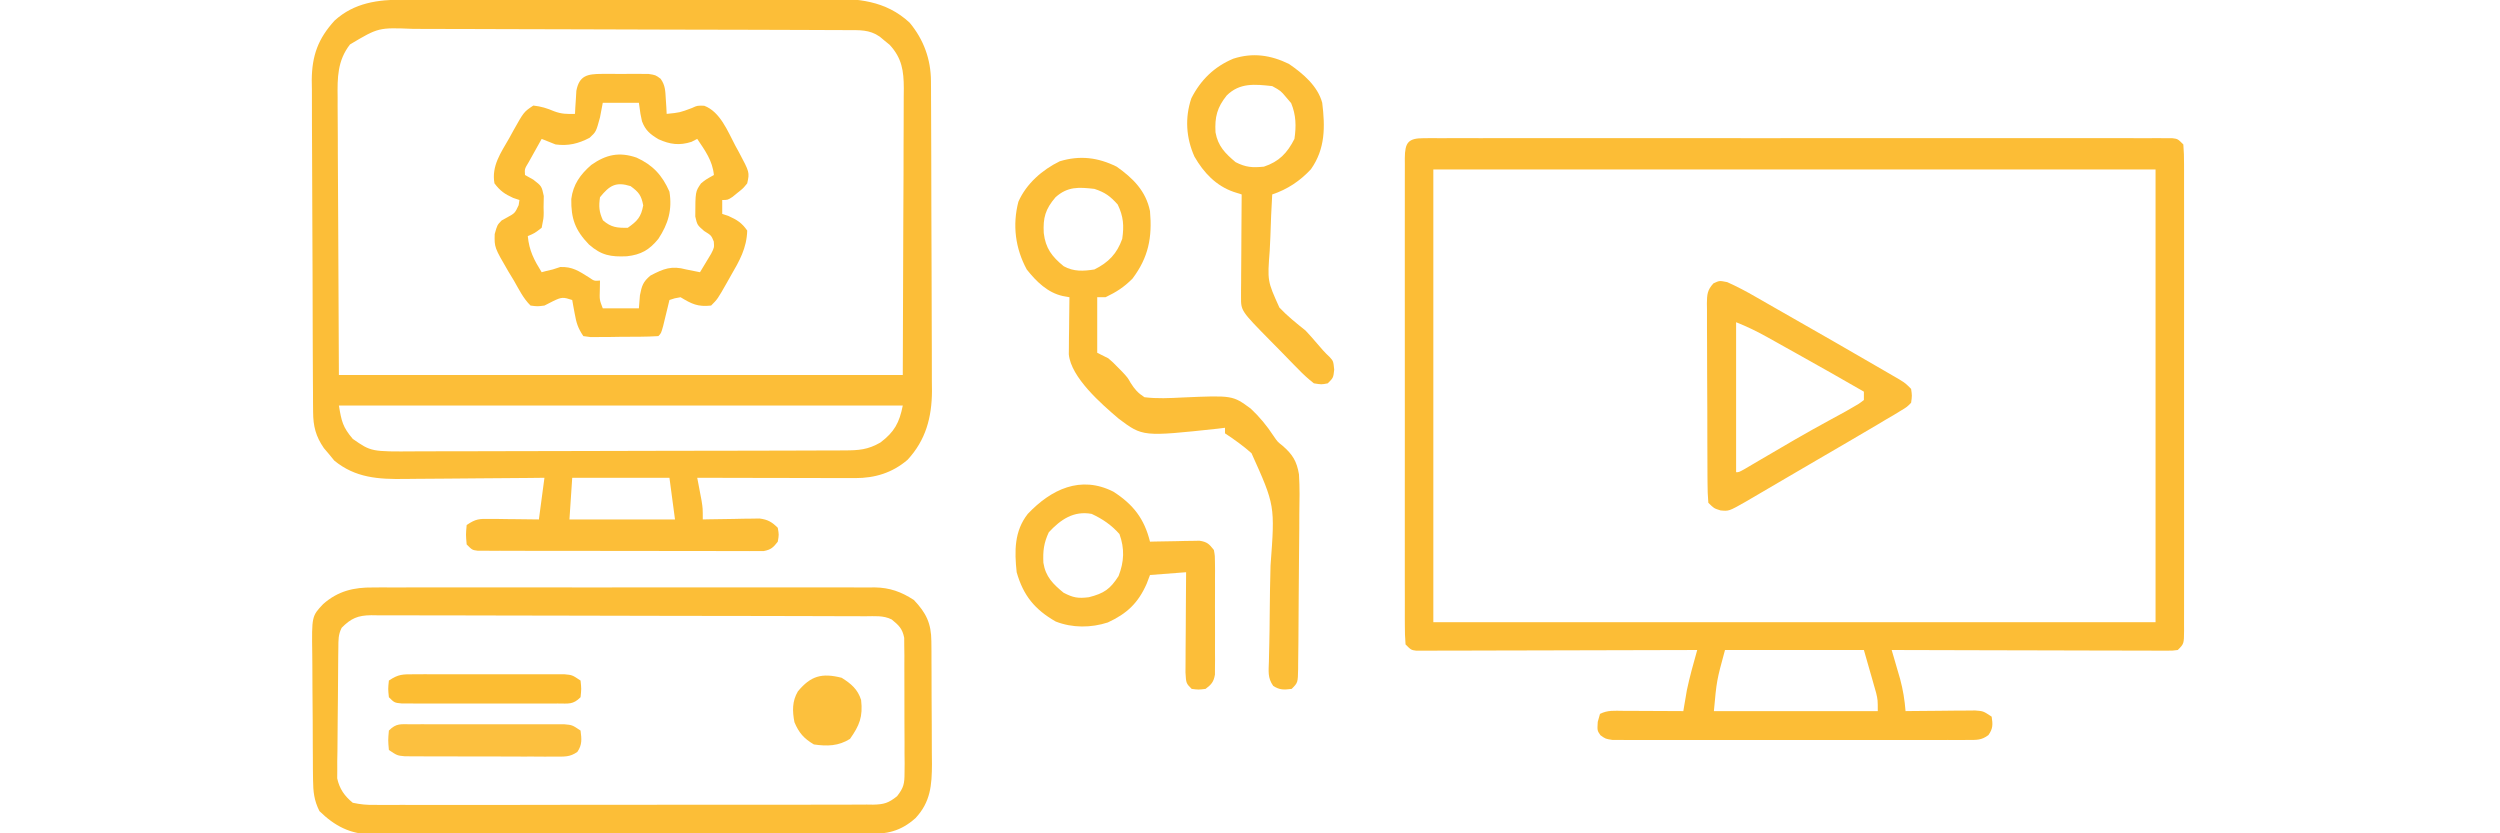 <svg xmlns="http://www.w3.org/2000/svg" width="900" height="300" fill="none" viewBox="0 0 900 300"><g clip-path="url(#clip0_1_102)"><path fill="#FCBE37" d="M134.311 211.492C135.109 211.486 135.906 211.48 136.728 211.473C139.379 211.457 142.03 211.47 144.682 211.482C146.591 211.477 148.5 211.47 150.41 211.461C155.581 211.443 160.752 211.45 165.924 211.463C171.343 211.473 176.761 211.463 182.18 211.457C191.279 211.45 200.378 211.459 209.477 211.479C219.988 211.5 230.499 211.493 241.01 211.471C250.044 211.453 259.077 211.451 268.111 211.461C273.503 211.467 278.894 211.468 284.285 211.455C289.355 211.443 294.424 211.451 299.493 211.474C301.351 211.48 303.208 211.478 305.066 211.469C307.607 211.458 310.147 211.472 312.689 211.492C313.419 211.483 314.149 211.474 314.901 211.465C320.306 211.547 324.465 213.044 329 216C333.437 220.671 335.243 224.411 335.291 230.835C335.303 232.01 335.316 233.185 335.329 234.396C335.331 235.663 335.334 236.929 335.336 238.234C335.346 240.195 335.346 240.195 335.356 242.195C335.368 244.963 335.372 247.73 335.371 250.497C335.37 254.025 335.398 257.553 335.432 261.081C335.46 264.466 335.459 267.85 335.461 271.234C335.475 272.493 335.49 273.752 335.504 275.048C335.465 282.662 335.021 288.694 329.588 294.512C324.159 299.362 319.228 300.297 312.157 300.261C310.982 300.266 310.982 300.266 309.783 300.272C307.161 300.283 304.54 300.279 301.918 300.275C300.037 300.279 298.156 300.284 296.275 300.29C291.168 300.304 286.061 300.304 280.953 300.302C276.689 300.301 272.424 300.305 268.16 300.31C258.099 300.321 248.037 300.322 237.976 300.316C227.599 300.31 217.221 300.322 206.844 300.343C197.932 300.361 189.021 300.367 180.11 300.364C174.788 300.362 169.466 300.364 164.145 300.378C159.14 300.391 154.135 300.389 149.129 300.376C147.294 300.374 145.459 300.376 143.623 300.385C141.114 300.395 138.606 300.387 136.097 300.374C135.374 300.382 134.651 300.389 133.905 300.397C126.103 300.314 120.495 297.367 115 292C113.054 288.158 112.735 284.946 112.694 280.668C112.678 279.41 112.662 278.152 112.645 276.855C112.639 275.489 112.633 274.124 112.629 272.758C112.62 271.347 112.611 269.936 112.602 268.525C112.585 265.571 112.577 262.617 112.574 259.664C112.569 255.892 112.531 252.121 112.486 248.35C112.456 245.436 112.449 242.523 112.448 239.609C112.444 238.219 112.431 236.829 112.41 235.44C112.221 221.819 112.221 221.819 116.361 217.44C121.692 212.755 127.391 211.407 134.311 211.492ZM123 226C121.733 228.534 121.845 230.344 121.807 233.181C121.791 234.262 121.775 235.344 121.758 236.458C121.714 241.412 121.673 246.366 121.65 251.32C121.633 253.933 121.606 256.546 121.568 259.159C121.513 262.924 121.491 266.688 121.477 270.453C121.454 271.619 121.431 272.785 121.408 273.986C121.411 275.08 121.414 276.174 121.416 277.302C121.408 278.259 121.4 279.217 121.392 280.204C122.218 284.002 124.028 286.571 127 289C129.908 289.605 131.992 289.811 134.895 289.755C135.684 289.764 136.472 289.772 137.285 289.781C139.926 289.803 142.564 289.782 145.205 289.761C147.099 289.767 148.993 289.776 150.887 289.787C156.03 289.811 161.172 289.796 166.315 289.773C171.695 289.754 177.075 289.765 182.455 289.772C191.491 289.778 200.526 289.76 209.561 289.727C220.009 289.69 230.457 289.692 240.905 289.714C250.953 289.735 261.001 289.728 271.049 289.708C275.327 289.7 279.604 289.702 283.881 289.712C288.918 289.723 293.954 289.708 298.99 289.675C300.84 289.667 302.689 289.667 304.538 289.677C307.061 289.688 309.582 289.669 312.105 289.642C313.205 289.657 313.205 289.657 314.326 289.673C318.221 289.595 319.876 289.1 322.954 286.631C325.349 283.552 325.627 282.121 325.631 278.263C325.644 277.136 325.656 276.008 325.669 274.846C325.656 273.637 325.643 272.429 325.629 271.184C325.633 269.311 325.633 269.311 325.636 267.4C325.635 264.762 325.624 262.127 325.597 259.49C325.563 256.114 325.569 252.74 325.588 249.365C325.601 246.138 325.582 242.911 325.566 239.684C325.571 238.473 325.576 237.263 325.581 236.015C325.558 234.328 325.558 234.328 325.533 232.607C325.527 231.619 325.521 230.63 325.515 229.611C324.86 226.289 323.585 225.116 321 223C317.979 221.49 314.856 221.852 311.542 221.853C310.764 221.849 309.986 221.845 309.184 221.842C306.562 221.831 303.941 221.827 301.319 221.823C299.445 221.817 297.571 221.81 295.697 221.803C290.596 221.786 285.495 221.775 280.393 221.767C277.208 221.762 274.023 221.756 270.838 221.749C260.879 221.73 250.919 221.716 240.96 221.708C229.452 221.698 217.945 221.672 206.437 221.631C197.549 221.601 188.662 221.586 179.774 221.583C174.463 221.581 169.151 221.572 163.84 221.547C158.844 221.523 153.848 221.519 148.852 221.529C147.017 221.53 145.182 221.523 143.348 221.51C140.844 221.492 138.342 221.499 135.839 221.512C134.748 221.496 134.748 221.496 133.635 221.479C128.823 221.54 126.378 222.586 123 226Z"/><path fill="#FCBE37" d="M216.656 26.602C217.761 26.598 218.866 26.594 220.004 26.59C221.158 26.601 222.311 26.613 223.5 26.625C225.231 26.608 225.231 26.608 226.996 26.59C228.101 26.594 229.206 26.598 230.344 26.602C231.356 26.605 232.369 26.608 233.412 26.612C236 27 236 27 237.822 28.356C239.529 30.738 239.517 32.792 239.688 35.688C239.786 37.178 239.786 37.178 239.887 38.699C239.943 39.838 239.943 39.838 240 41C244.731 40.527 244.731 40.527 249.125 38.875C251 38 251 38 253.5 38.062C259.306 40.24 261.986 47.288 264.75 52.5C265.161 53.246 265.572 53.993 265.996 54.762C269.869 62.032 269.869 62.032 269 66C267.539 67.801 267.539 67.801 265.625 69.312C264.999 69.824 264.372 70.336 263.727 70.863C262 72 262 72 260 72C260 73.65 260 75.3 260 77C261.114 77.371 261.114 77.371 262.25 77.75C265.366 79.166 267.026 80.19 269 83C268.814 89.358 266.21 93.896 263.063 99.312C262.607 100.123 262.151 100.933 261.682 101.768C258.318 107.682 258.318 107.682 256 110C251.205 110.533 249.018 109.432 245 107C242.881 107.36 242.881 107.36 241 108C240.795 108.855 240.59 109.709 240.379 110.59C240.11 111.695 239.84 112.799 239.563 113.938C239.296 115.04 239.029 116.142 238.754 117.277C238 120 238 120 237 121C232.527 121.281 228.043 121.232 223.563 121.25C221.663 121.281 221.663 121.281 219.725 121.312C218.517 121.318 217.31 121.323 216.066 121.328C214.952 121.337 213.838 121.347 212.69 121.356C211.358 121.18 211.358 121.18 210 121C207.997 117.996 207.507 116.29 206.875 112.812C206.707 111.911 206.54 111.01 206.367 110.082C206.246 109.395 206.125 108.708 206 108C202.794 106.959 202.276 106.865 199.063 108.438C197.547 109.211 197.547 109.211 196 110C193.488 110.328 193.488 110.328 191 110C188.396 107.468 186.8 104.138 185 101C184.349 99.929 183.698 98.858 183.027 97.754C177.974 89.064 177.974 89.064 178.09 84.269C179 81 179 81 180.594 79.363C181.223 79.016 181.852 78.67 182.5 78.312C185.37 76.742 185.37 76.742 186.719 73.856C186.812 73.243 186.904 72.631 187 72C186.258 71.752 185.515 71.505 184.75 71.25C181.672 69.851 180.03 68.706 178 66C176.9 59.712 180.309 55.007 183.313 49.75C183.812 48.84 184.312 47.93 184.826 46.992C188.589 40.274 188.589 40.274 192 38C194.762 38.291 196.945 38.977 199.5 40.062C202.194 41.073 204.151 41.071 207 41C207.037 40.241 207.075 39.481 207.113 38.699C207.179 37.705 207.245 36.712 207.313 35.688C207.371 34.701 207.429 33.715 207.488 32.699C208.532 27.196 211.444 26.619 216.656 26.602ZM217 37C216.67 38.733 216.34 40.465 216 42.25C214.584 47.465 214.584 47.465 212.231 49.621C208.2 51.725 204.561 52.608 200 52C198.323 51.359 196.655 50.695 195 50C193.995 51.789 192.996 53.581 192 55.375C191.443 56.373 190.886 57.37 190.313 58.398C188.85 60.812 188.85 60.812 189 63C190.464 63.818 190.464 63.818 191.957 64.652C195 67 195 67 195.762 70.566C195.737 71.885 195.713 73.204 195.688 74.562C195.702 75.235 195.717 75.907 195.732 76.6C195.699 78.566 195.699 78.566 195 82C192.457 83.965 192.457 83.965 190 85C190.515 90.281 192.255 93.572 195 98C195.536 97.856 196.073 97.711 196.625 97.562C197.409 97.377 198.193 97.191 199 97C199.887 96.711 200.774 96.422 201.688 96.125C206.068 95.96 208.398 97.593 212.047 99.871C213.913 101.167 213.913 101.167 216 101C215.979 102.093 215.959 103.186 215.938 104.312C215.815 107.944 215.815 107.944 217 111C221.29 111 225.58 111 230 111C230.186 108.68 230.186 108.68 230.375 106.312C231.039 102.902 231.482 101.43 234.184 99.188C238.902 96.72 241.767 95.579 247 97C248.392 97.278 248.392 97.278 249.813 97.562C250.534 97.707 251.256 97.851 252 98C252.869 96.593 253.72 95.174 254.563 93.75C255.038 92.961 255.514 92.172 256.004 91.359C257.14 89.112 257.14 89.112 256.965 86.953C256.062 84.748 256.062 84.748 253.481 83.152C251 81 251 81 250.301 77.941C250.332 68.966 250.332 68.966 252.356 66.039C254 64.688 254 64.688 257 63C256.517 57.845 253.814 54.184 251 50C250.319 50.351 249.639 50.701 248.938 51.062C244.582 52.453 241.24 52.009 237.066 50.129C234.089 48.34 232.368 46.971 231.117 43.668C230.563 41.188 230.563 41.188 230 37C225.71 37 221.42 37 217 37Z"/><path fill="#FCBE39" d="M616.854 102.004C619 101 619 101 621.809 101.57C625.346 103.155 628.713 104.933 632.062 106.875C632.75 107.268 633.438 107.661 634.146 108.066C635.645 108.923 637.142 109.781 638.638 110.642C641.045 112.026 643.457 113.398 645.871 114.769C655.671 120.339 665.438 125.968 675.188 131.625C676.234 132.229 677.28 132.833 678.357 133.456C679.326 134.019 680.295 134.583 681.293 135.164C682.154 135.663 683.016 136.164 683.903 136.678C686 138 686 138 688 140C688.353 142.449 688.353 142.449 688 145C686.508 146.519 686.508 146.519 684.348 147.812C683.522 148.317 682.696 148.823 681.845 149.343C680.906 149.89 679.967 150.437 679 151C677.986 151.608 676.971 152.217 675.926 152.843C672.443 154.919 668.942 156.962 665.438 159C664.162 159.744 662.887 160.489 661.611 161.233C659.015 162.748 656.418 164.262 653.82 165.774C650.179 167.895 646.542 170.022 642.906 172.152C640.75 173.414 638.594 174.676 636.438 175.937C635.44 176.522 634.442 177.106 633.414 177.709C632.493 178.247 631.571 178.785 630.621 179.34C629.421 180.041 629.421 180.042 628.197 180.758C622.397 184.038 622.397 184.037 619.375 183.75C617 183 617 183 615 181C614.791 178.547 614.707 176.207 614.71 173.753C614.703 173.006 614.696 172.259 614.689 171.49C614.67 169.015 614.666 166.541 614.664 164.066C614.658 162.35 614.651 160.634 614.644 158.918C614.632 155.317 614.629 151.716 614.63 148.116C614.63 143.497 614.602 138.88 614.567 134.261C614.545 130.716 614.542 127.17 614.543 123.625C614.541 121.922 614.531 120.219 614.516 118.516C614.496 116.136 614.503 113.758 614.515 111.378C614.503 110.672 614.492 109.965 614.48 109.238C614.522 106.025 614.626 104.403 616.854 102.004ZM625 170C626 170 626 170 628.143 168.81C629.101 168.245 630.031 167.696 630.961 167.148L634.082 165.316C642.209 160.525 650.336 155.767 658.634 151.277C660.514 150.262 662.389 149.236 664.262 148.207L666.688 146.812C669.199 145.394 669.199 145.394 671 144V141C662.908 136.318 654.765 131.728 646.603 127.171C645.381 126.489 644.159 125.807 642.938 125.125C641.736 124.451 640.535 123.778 639.333 123.105C638.167 122.456 637.034 121.825 635.902 121.195C632.269 119.167 628.89 117.556 625 116V170Z"/><path fill="#FCBD36" d="M752.395 49.734C755.741 49.739 759.087 49.74 762.433 49.734C766.054 49.729 769.674 49.736 773.295 49.746C774.362 49.741 775.429 49.737 776.528 49.732C777.974 49.74 777.974 49.74 779.45 49.748C780.704 49.748 780.704 49.748 781.984 49.749C784 49.999 784 50 786 52C786.198 54.392 786.27 56.668 786.254 59.06C786.257 59.796 786.26 60.531 786.263 61.289C786.271 63.766 786.265 66.242 786.259 68.719C786.262 70.489 786.265 72.26 786.27 74.03C786.279 78.848 786.275 83.666 786.269 88.484C786.264 93.517 786.269 98.551 786.272 103.584C786.275 112.038 786.271 120.491 786.261 128.945C786.25 138.73 786.253 148.516 786.264 158.301C786.273 166.689 786.275 175.079 786.27 183.468C786.267 188.483 786.266 193.499 786.273 198.514C786.279 203.229 786.275 207.943 786.263 212.658C786.26 214.392 786.261 216.127 786.265 217.861C786.27 220.221 786.264 222.58 786.254 224.939C786.259 225.632 786.263 226.326 786.268 227.04C786.229 231.771 786.228 231.772 784 234C782.146 234.246 782.145 234.246 779.849 234.24C778.98 234.243 778.11 234.246 777.214 234.249C775.781 234.238 775.78 234.238 774.318 234.227C773.313 234.228 772.308 234.228 771.273 234.228C767.94 234.227 764.607 234.211 761.274 234.195C758.967 234.191 756.66 234.188 754.354 234.186C748.274 234.179 742.195 234.16 736.116 234.138C729.916 234.117 723.716 234.108 717.516 234.097C705.344 234.076 693.172 234.042 681 234C681.28 234.954 681.56 235.908 681.849 236.891C682.213 238.147 682.578 239.402 682.953 240.695C683.316 241.938 683.679 243.181 684.052 244.462C685.094 248.351 685.68 251.996 686 256C686.833 255.989 687.665 255.979 688.523 255.969C691.615 255.934 694.706 255.909 697.798 255.89C699.793 255.875 701.789 255.85 703.784 255.824L707.582 255.805C708.74 255.794 709.897 255.784 711.089 255.773C714 256 714 256 717 258C717.43 260.79 717.496 262.313 715.821 264.637C713.309 266.518 711.619 266.377 708.496 266.381C707.352 266.389 706.208 266.398 705.03 266.407C703.145 266.398 703.145 266.398 701.223 266.388C699.887 266.393 698.552 266.398 697.216 266.404C693.588 266.418 689.96 266.413 686.332 266.403C682.538 266.396 678.744 266.402 674.95 266.407C668.577 266.413 662.205 266.406 655.833 266.391C648.463 266.375 641.092 266.38 633.722 266.396C627.398 266.41 621.073 266.412 614.748 266.404C610.97 266.399 607.191 266.399 603.412 266.409C599.86 266.418 596.308 266.412 592.755 266.394C590.827 266.388 588.899 266.398 586.971 266.407C585.255 266.394 585.254 266.394 583.503 266.381C582.507 266.38 581.511 266.379 580.485 266.378C578 266 578 266 576.144 264.672C575 263 575 263 575.188 259.875L576 257C578.818 255.591 581.173 255.888 584.321 255.902L588.129 255.912L592.125 255.937C593.465 255.942 594.805 255.947 596.145 255.951C599.43 255.963 602.715 255.979 606 256L606.332 253.98L606.813 251.187L607.27 248.48C608.296 243.593 609.651 238.806 611 234C609.071 234.006 609.071 234.007 607.103 234.013C595.007 234.054 582.911 234.084 570.815 234.103C564.596 234.114 558.377 234.129 552.158 234.151C546.16 234.173 540.162 234.185 534.164 234.19C531.872 234.194 529.579 234.201 527.286 234.212C524.085 234.226 520.883 234.228 517.682 234.227C516.726 234.235 515.77 234.241 514.785 234.249C513.481 234.245 513.481 234.244 512.151 234.24C511.393 234.242 510.635 234.244 509.855 234.246C508 234 508 234 506 232C505.803 229.608 505.731 227.332 505.746 224.939C505.743 224.204 505.74 223.468 505.737 222.711C505.729 220.234 505.735 217.758 505.742 215.281C505.739 213.511 505.735 211.74 505.731 209.97C505.722 205.152 505.725 200.333 505.732 195.515C505.737 190.482 505.732 185.449 505.729 180.416C505.725 171.962 505.73 163.508 505.74 155.055C505.75 145.27 505.747 135.485 505.736 125.7C505.727 117.311 505.726 108.922 505.731 100.533C505.734 95.517 505.734 90.501 505.728 85.485C505.722 80.771 505.726 76.056 505.738 71.342C505.74 69.608 505.739 67.874 505.735 66.139C505.729 63.78 505.736 61.42 505.746 59.06C505.742 58.367 505.737 57.674 505.733 56.96C505.779 51.317 506.919 49.75 512.551 49.748C513.515 49.743 514.48 49.738 515.473 49.732C517.073 49.739 517.073 49.739 518.705 49.746C519.833 49.743 520.96 49.739 522.121 49.736C525.925 49.728 529.728 49.735 533.532 49.741C536.248 49.739 538.964 49.735 541.68 49.73C548.307 49.721 554.935 49.724 561.562 49.729C566.946 49.734 572.33 49.734 577.714 49.732C578.479 49.732 579.244 49.732 580.033 49.731C581.587 49.731 583.141 49.73 584.696 49.729C599.283 49.724 613.87 49.73 628.457 49.741C640.985 49.75 653.512 49.748 666.039 49.739C680.573 49.728 695.106 49.724 709.64 49.73C711.188 49.731 712.737 49.732 714.285 49.732C715.428 49.733 715.429 49.733 716.595 49.733C721.975 49.735 727.355 49.732 732.736 49.727C739.289 49.722 745.842 49.724 752.395 49.734ZM621 234C618 245 618 245 617 256H676C676 252 676 252 675.414 249.449L674.625 246.687L673.852 243.949L673 241L671 234H621ZM516 224H776V61H516V224Z"/><path fill="#FCC03F" d="M148.054 260.741C149.326 260.735 150.597 260.729 151.907 260.722C153.302 260.726 154.696 260.73 156.09 260.734C157.515 260.733 158.94 260.731 160.364 260.729C163.353 260.726 166.341 260.73 169.33 260.739C173.161 260.751 176.992 260.744 180.824 260.732C183.767 260.725 186.71 260.727 189.654 260.732C191.066 260.734 192.479 260.732 193.891 260.727C195.866 260.722 197.841 260.731 199.816 260.741C201.503 260.744 201.503 260.744 203.223 260.746C206 261 206 261 209 263C209.389 266.045 209.633 268.076 207.856 270.668C205.188 272.583 203.189 272.374 199.924 272.372C198.672 272.379 197.421 272.385 196.132 272.391C194.765 272.382 193.398 272.373 192.031 272.363C190.63 272.363 189.229 272.363 187.828 272.365C184.893 272.365 181.957 272.354 179.022 272.336C175.259 272.313 171.496 272.313 167.733 272.32C164.841 272.323 161.948 272.316 159.055 272.307C157.668 272.303 156.28 272.302 154.893 272.303C152.954 272.304 151.015 272.289 149.076 272.275C147.421 272.268 147.421 272.268 145.732 272.261C143 272 143 272 140 270C139.688 266.5 139.688 266.5 140 263C142.732 260.268 144.231 260.747 148.054 260.741Z"/><path fill="#FCBD33" d="M149.076 242.741C150.328 242.735 151.579 242.729 152.868 242.722C154.235 242.726 155.602 242.73 156.969 242.734C158.37 242.733 159.771 242.731 161.172 242.729C164.107 242.726 167.043 242.73 169.978 242.739C173.741 242.751 177.504 242.744 181.267 242.732C184.159 242.725 187.052 242.727 189.945 242.732C191.332 242.734 192.72 242.732 194.107 242.727C196.046 242.722 197.985 242.731 199.924 242.741C201.027 242.743 202.131 242.744 203.268 242.746C206 243 206 243 209 245C209.312 248 209.312 248 209 251C206.25 253.75 204.688 253.253 200.838 253.259C199.543 253.265 198.248 253.271 196.914 253.278C195.495 253.274 194.076 253.27 192.656 253.266C191.207 253.267 189.757 253.269 188.307 253.271C185.267 253.274 182.228 253.27 179.188 253.261C175.287 253.249 171.386 253.256 167.485 253.268C164.492 253.275 161.498 253.273 158.504 253.268C157.065 253.266 155.627 253.268 154.188 253.273C152.179 253.278 150.171 253.269 148.162 253.259C147.018 253.257 145.874 253.256 144.695 253.254C142 253 142 253 140 251C139.688 248 139.688 248 140 245C143.508 242.661 144.927 242.747 149.076 242.741Z"/><path fill="#FCBE39" d="M370 185C378.384 176.17 389.006 171.016 400.812 177C407.992 181.621 411.935 186.72 414 195C414.885 194.977 414.885 194.976 415.788 194.952C418.463 194.89 421.137 194.851 423.812 194.813L426.627 194.737L429.332 194.707C430.154 194.692 430.976 194.676 431.823 194.659C434.582 195.091 435.29 195.824 437 198C437.381 200.125 437.381 200.125 437.389 202.608C437.398 203.539 437.407 204.47 437.417 205.429C437.411 206.432 437.405 207.435 437.398 208.469C437.401 209.501 437.404 210.533 437.407 211.596C437.409 213.778 437.404 215.96 437.391 218.142C437.375 221.487 437.391 224.831 437.41 228.176C437.408 230.294 437.404 232.413 437.398 234.531C437.404 235.535 437.411 236.538 437.417 237.571C437.403 238.968 437.403 238.968 437.389 240.393C437.386 241.212 437.383 242.031 437.381 242.875C436.908 245.512 436.12 246.404 434 248C431.438 248.313 431.437 248.313 429 248C427 246 427 246 426.773 242.101C426.774 240.419 426.784 238.737 426.805 237.055C426.807 236.17 426.81 235.285 426.813 234.373C426.825 231.541 426.849 228.708 426.875 225.875C426.885 223.957 426.894 222.039 426.902 220.121C426.924 215.414 426.959 210.707 427 206L414 207L412.812 210.125C409.741 217.112 405.697 220.904 398.82 224.086C392.743 226.056 386.054 226.095 380.062 223.75C372.527 219.444 368.386 214.399 366 206C365.188 198.392 365.116 191.208 370 185ZM393 185C386.492 183.805 381.818 187.042 377.562 191.625C375.755 195.528 375.425 198.343 375.617 202.602C376.421 207.64 379.067 210.23 382.875 213.375C386.378 215.197 388.113 215.486 392 215C397.505 213.597 399.671 212.067 402.687 207.375C404.699 202.203 404.906 197.493 403 192.25C400.11 188.999 396.939 186.834 393 185Z"/><path fill="#FCBE38" d="M381.5 58.063C388.738 55.866 395.268 56.658 402 60C407.909 64.17 412.513 68.742 414 76C414.84 85.508 413.457 92.652 407.688 100.313C404.577 103.424 401.956 105.096 398 107H395V127L399 129C400.711 130.481 400.711 130.481 402.375 132.188L404.024 133.856C406 136 406 136 407.003 137.799C408.494 140.154 409.643 141.479 412 143C416.59 143.571 421.098 143.328 425.702 143.096C443.754 142.317 443.755 142.318 450.262 147.098C453.426 150.052 456.096 153.291 458.462 156.913C459.901 159.034 459.902 159.034 461.779 160.511C465.34 163.624 466.838 166.036 467.628 170.752C467.935 175.499 467.842 180.24 467.754 184.993C467.746 186.747 467.741 188.502 467.739 190.257C467.726 193.921 467.691 197.583 467.638 201.246C467.57 205.947 467.541 210.648 467.527 215.349C467.512 219.834 467.478 224.32 467.442 228.805C467.434 230.091 467.433 230.091 467.425 231.403C467.407 233.818 467.375 236.233 467.338 238.648C467.334 239.367 467.33 240.086 467.327 240.827C467.23 245.77 467.23 245.771 465 248C462.278 248.349 460.675 248.446 458.352 246.912C456.297 244.006 456.711 241.628 456.806 238.105C456.827 237.058 456.827 237.057 456.848 235.989C456.878 234.471 456.915 232.954 456.956 231.437C457.037 228.191 457.063 224.945 457.091 221.698C457.144 215.658 457.217 209.621 457.394 203.583C459.003 181.948 459.003 181.947 450.546 163.158C447.528 160.469 444.367 158.235 441 156V154C440.111 154.11 439.221 154.22 438.304 154.333C411.392 157.214 411.392 157.213 402.765 150.757C396.483 145.417 385.545 135.889 384.773 127.548C384.783 126.601 384.794 125.653 384.805 124.676L384.825 121.561L384.875 118.313L384.903 115.03C384.926 112.353 384.959 109.677 385 107C384.219 106.86 383.437 106.719 382.631 106.575C377.116 105.37 373.043 101.318 369.625 97C365.522 89.425 364.433 81.032 366.618 72.625C369.486 66.126 375.179 61.158 381.5 58.063ZM394 68C388.371 67.359 384.381 67.085 380 71C376.319 75.296 375.451 78.411 375.754 83.899C376.399 89.402 378.712 92.387 382.922 95.836C386.485 97.832 390.047 97.636 394 97C399.083 94.459 402.08 91.358 404 86C404.695 81.281 404.46 77.954 402.375 73.625C399.623 70.584 397.901 69.301 394 68Z"/><path fill="#FCBE38" d="M444 21.125C451.016 18.863 457.456 19.818 464 23C469.059 26.459 474.353 30.919 476 37C477.055 45.638 477.15 53.56 471.922 60.942C467.985 65.16 463.469 68.177 458 70C457.7 75.049 457.485 80.093 457.341 85.149C457.281 86.862 457.2 88.575 457.095 90.286C456.254 101.144 456.253 101.144 460.581 110.72C463.478 113.796 466.704 116.366 470 119C471.391 120.488 472.756 122.002 474.063 123.563C475.548 125.32 476.966 126.969 478.664 128.524C480 130 480 130.001 480.313 133.063C480 136 480 136 478 138C475.73 138.447 475.729 138.447 473 138C470.894 136.343 469.167 134.775 467.332 132.856C466.812 132.33 466.29 131.805 465.753 131.263C464.094 129.583 462.454 127.885 460.813 126.188C459.698 125.056 458.581 123.925 457.463 122.795C446.743 111.897 446.742 111.896 446.773 106.896C446.773 106.075 446.774 105.255 446.774 104.409C446.784 103.528 446.794 102.647 446.805 101.739C446.808 100.833 446.81 99.927 446.813 98.993C446.824 96.1 446.85 93.206 446.875 90.313C446.885 88.351 446.895 86.389 446.903 84.428C446.925 79.619 446.959 74.809 447 70C446.055 69.699 445.109 69.397 444.135 69.086C437.741 66.871 433.335 62.175 430 56.375C426.993 49.655 426.513 42.391 428.887 35.383C432.236 28.775 437.156 23.985 444 21.125ZM458 31C451.779 30.318 446.322 29.707 441.614 34.375C438.16 38.69 437.273 42.12 437.582 47.637C438.463 52.617 441.064 55.21 444.813 58.375C448.54 60.275 450.868 60.39 455 60C460.461 58.18 463.387 55.133 466 50C466.67 45.41 466.591 41.431 464.813 37.125L463 35C461.063 32.688 461.062 32.688 458 31Z"/><path fill="#FCBE38" d="M297.426 -0.49C308.674 -0.578 318.799 0.125 327.465 8.157C332.529 14.239 335.111 21.364 335.147 29.198C335.158 30.774 335.158 30.775 335.169 32.383C335.172 33.531 335.174 34.679 335.177 35.862C335.183 37.075 335.19 38.289 335.197 39.539C335.217 43.56 335.228 47.581 335.238 51.602C335.242 52.99 335.247 54.377 335.251 55.765C335.27 62.289 335.284 68.813 335.292 75.336C335.302 82.848 335.329 90.359 335.369 97.87C335.399 103.688 335.414 109.506 335.417 115.324C335.419 118.792 335.428 122.261 335.453 125.73C335.481 129.607 335.477 133.484 335.47 137.362C335.489 139.066 335.489 139.066 335.509 140.804C335.447 150.284 333.281 158.447 326.715 165.532C321.238 170.222 314.974 172.128 307.876 172.114C306.615 172.114 305.354 172.114 304.055 172.114C302.678 172.108 301.302 172.103 299.926 172.098C298.518 172.096 297.109 172.094 295.701 172.093C291.997 172.089 288.294 172.08 284.59 172.069C280.809 172.058 277.029 172.054 273.248 172.049C265.832 172.038 258.416 172.021 251 172L251.438 174.266L252 177.25L252.562 180.203C253 183 253 183 253 187C254.014 186.977 254.014 186.976 255.048 186.952C258.115 186.89 261.182 186.851 264.25 186.813L267.473 186.737L270.578 186.707C271.992 186.684 271.992 186.684 273.435 186.659C276.467 187.062 277.819 187.884 280 190C280.437 192.5 280.437 192.5 280 195C278.424 197.056 277.539 197.9 274.965 198.374C274.181 198.374 273.398 198.375 272.591 198.374C271.689 198.381 270.787 198.389 269.858 198.396C268.872 198.388 267.885 198.38 266.869 198.372C265.828 198.376 264.787 198.379 263.715 198.383C260.267 198.391 256.819 198.378 253.371 198.364C250.981 198.363 248.591 198.363 246.201 198.365C241.19 198.364 236.179 198.354 231.168 198.336C224.733 198.314 218.298 198.313 211.862 198.32C206.927 198.323 201.992 198.317 197.057 198.307C194.683 198.303 192.309 198.301 189.936 198.303C186.624 198.303 183.313 198.291 180.002 198.275C178.519 198.278 178.519 198.279 177.006 198.283C176.107 198.275 175.208 198.268 174.282 198.261C173.499 198.259 172.716 198.256 171.909 198.254C170 198 170 198 168 196C167.688 192.5 167.688 192.5 168 189C171.351 186.766 172.418 186.762 176.324 186.805L179.439 186.825L182.688 186.875L185.971 186.903C188.647 186.926 191.324 186.962 194 187L196 172L190.375 172.064C184.209 172.129 178.043 172.174 171.876 172.207C168.141 172.228 164.406 172.256 160.671 172.302C157.059 172.346 153.448 172.369 149.836 172.379C148.465 172.387 147.095 172.401 145.725 172.423C136.236 172.568 127.909 172.036 120.344 165.817L118.5 163.563L116.594 161.317C113.676 157.076 112.75 153.459 112.719 148.341C112.707 147.213 112.696 146.085 112.685 144.922C112.682 143.694 112.68 142.464 112.678 141.199C112.668 139.897 112.658 138.596 112.647 137.255C112.621 133.691 112.609 130.126 112.6 126.562C112.594 124.331 112.585 122.101 112.576 119.87C112.549 112.881 112.53 105.892 112.522 98.903C112.514 90.854 112.478 82.806 112.42 74.758C112.377 68.524 112.357 62.291 112.354 56.057C112.352 52.34 112.341 48.623 112.305 44.906C112.265 40.753 112.274 36.602 112.287 32.449C112.269 31.23 112.25 30.012 112.231 28.756C112.317 19.99 114.516 13.903 120.474 7.389C127.605 0.928 136.045 -0.116 145.26 -0.147C145.968 -0.151 146.677 -0.154 147.407 -0.158C149.77 -0.169 152.132 -0.174 154.495 -0.177C156.194 -0.184 157.893 -0.19 159.592 -0.197C165.16 -0.218 170.729 -0.228 176.297 -0.238C178.218 -0.242 180.139 -0.246 182.06 -0.251C191.084 -0.27 200.108 -0.284 209.133 -0.293C219.534 -0.302 229.936 -0.328 240.338 -0.369C248.389 -0.399 256.44 -0.413 264.491 -0.417C269.295 -0.419 274.099 -0.429 278.902 -0.454C283.423 -0.477 287.944 -0.481 292.465 -0.47C294.118 -0.47 295.772 -0.476 297.426 -0.49ZM206 172L205 187H243L241 172H206ZM122 146C122.953 151.721 123.394 153.747 127 158C133.626 162.613 133.626 162.613 149.531 162.491C151.213 162.477 152.895 162.471 154.576 162.471C159.167 162.481 163.758 162.477 168.349 162.453C173.226 162.428 178.103 162.42 182.98 162.417C191.148 162.414 199.315 162.399 207.482 162.368C218.048 162.328 228.613 162.302 239.179 162.292C248.333 162.284 257.488 162.269 266.643 162.25C268.591 162.246 270.54 162.243 272.488 162.239C278.147 162.229 283.807 162.218 289.466 162.197C291.187 162.19 292.909 162.183 294.63 162.177C297.034 162.173 299.439 162.17 301.843 162.159C302.58 162.155 303.296 162.15 304.012 162.147C309.183 162.13 312.401 161.919 316.938 159.313C321.994 155.494 323.762 152.19 325 146H122ZM148.686 10.391C136.247 9.893 136.247 9.893 126 16C121.465 21.83 121.444 27.969 121.546 35.098C121.545 36.199 121.544 37.3 121.544 38.435C121.547 41.978 121.578 45.52 121.609 49.063C121.615 51.259 121.619 53.455 121.621 55.651C121.642 63.767 121.698 71.884 121.75 80L122 135H325L325.188 79.875C325.215 74.135 325.242 68.394 325.271 62.48C325.281 57.327 325.28 57.326 325.286 52.173C325.291 49.881 325.301 47.589 325.316 45.297C325.338 41.822 325.342 38.346 325.341 34.87C325.352 33.852 325.362 32.834 325.373 31.785C325.345 25.511 324.709 20.937 320.281 16.137L318.5 14.688L316.719 13.2C312.968 10.583 309.36 10.865 304.936 10.846C303.85 10.839 303.85 10.839 302.742 10.832C300.31 10.819 297.878 10.813 295.446 10.807C293.705 10.799 291.964 10.791 290.223 10.783C284.499 10.756 278.775 10.741 273.051 10.727C271.08 10.722 269.109 10.716 267.139 10.71C258.94 10.689 250.741 10.67 242.543 10.659C230.796 10.642 219.048 10.609 207.301 10.552C199.04 10.513 190.779 10.494 182.519 10.489C177.585 10.485 172.652 10.473 167.719 10.441C163.075 10.411 158.432 10.405 153.789 10.416C152.088 10.416 150.386 10.409 148.686 10.391Z"/><path fill="#FCC03D" d="M303 244C306.407 246.148 308.778 248.113 310 252C310.685 258.049 309.409 261.17 306 266C301.868 268.607 297.748 268.695 293 268C289.371 265.838 287.625 263.835 286 260C285.232 256.005 285.139 252.464 287.238 248.895C291.868 243.322 295.825 242.178 303 244Z"/><path fill="#FCBE38" d="M212.832 59.395C218.179 55.63 222.908 54.596 229.141 56.734C234.99 59.378 238.424 63.107 241 69C242.05 75.497 240.581 80.573 237 86C233.765 89.966 230.777 91.693 225.668 92.258C219.889 92.518 216.484 91.963 212 88C207.041 82.84 205.561 78.705 205.664 71.633C206.334 66.383 208.911 62.83 212.832 59.395ZM227 67C221.689 65.356 219.45 66.745 216 71C215.516 74.321 215.662 76.264 217.062 79.313C220.001 81.872 222.148 82.067 226 82C229.462 79.569 230.794 78.122 231.562 73.938C230.869 70.316 229.961 69.161 227 67Z"/></g><defs><clipPath id="clip0_1_102"><rect width="900" height="300" fill="#fff"/></clipPath></defs></svg>